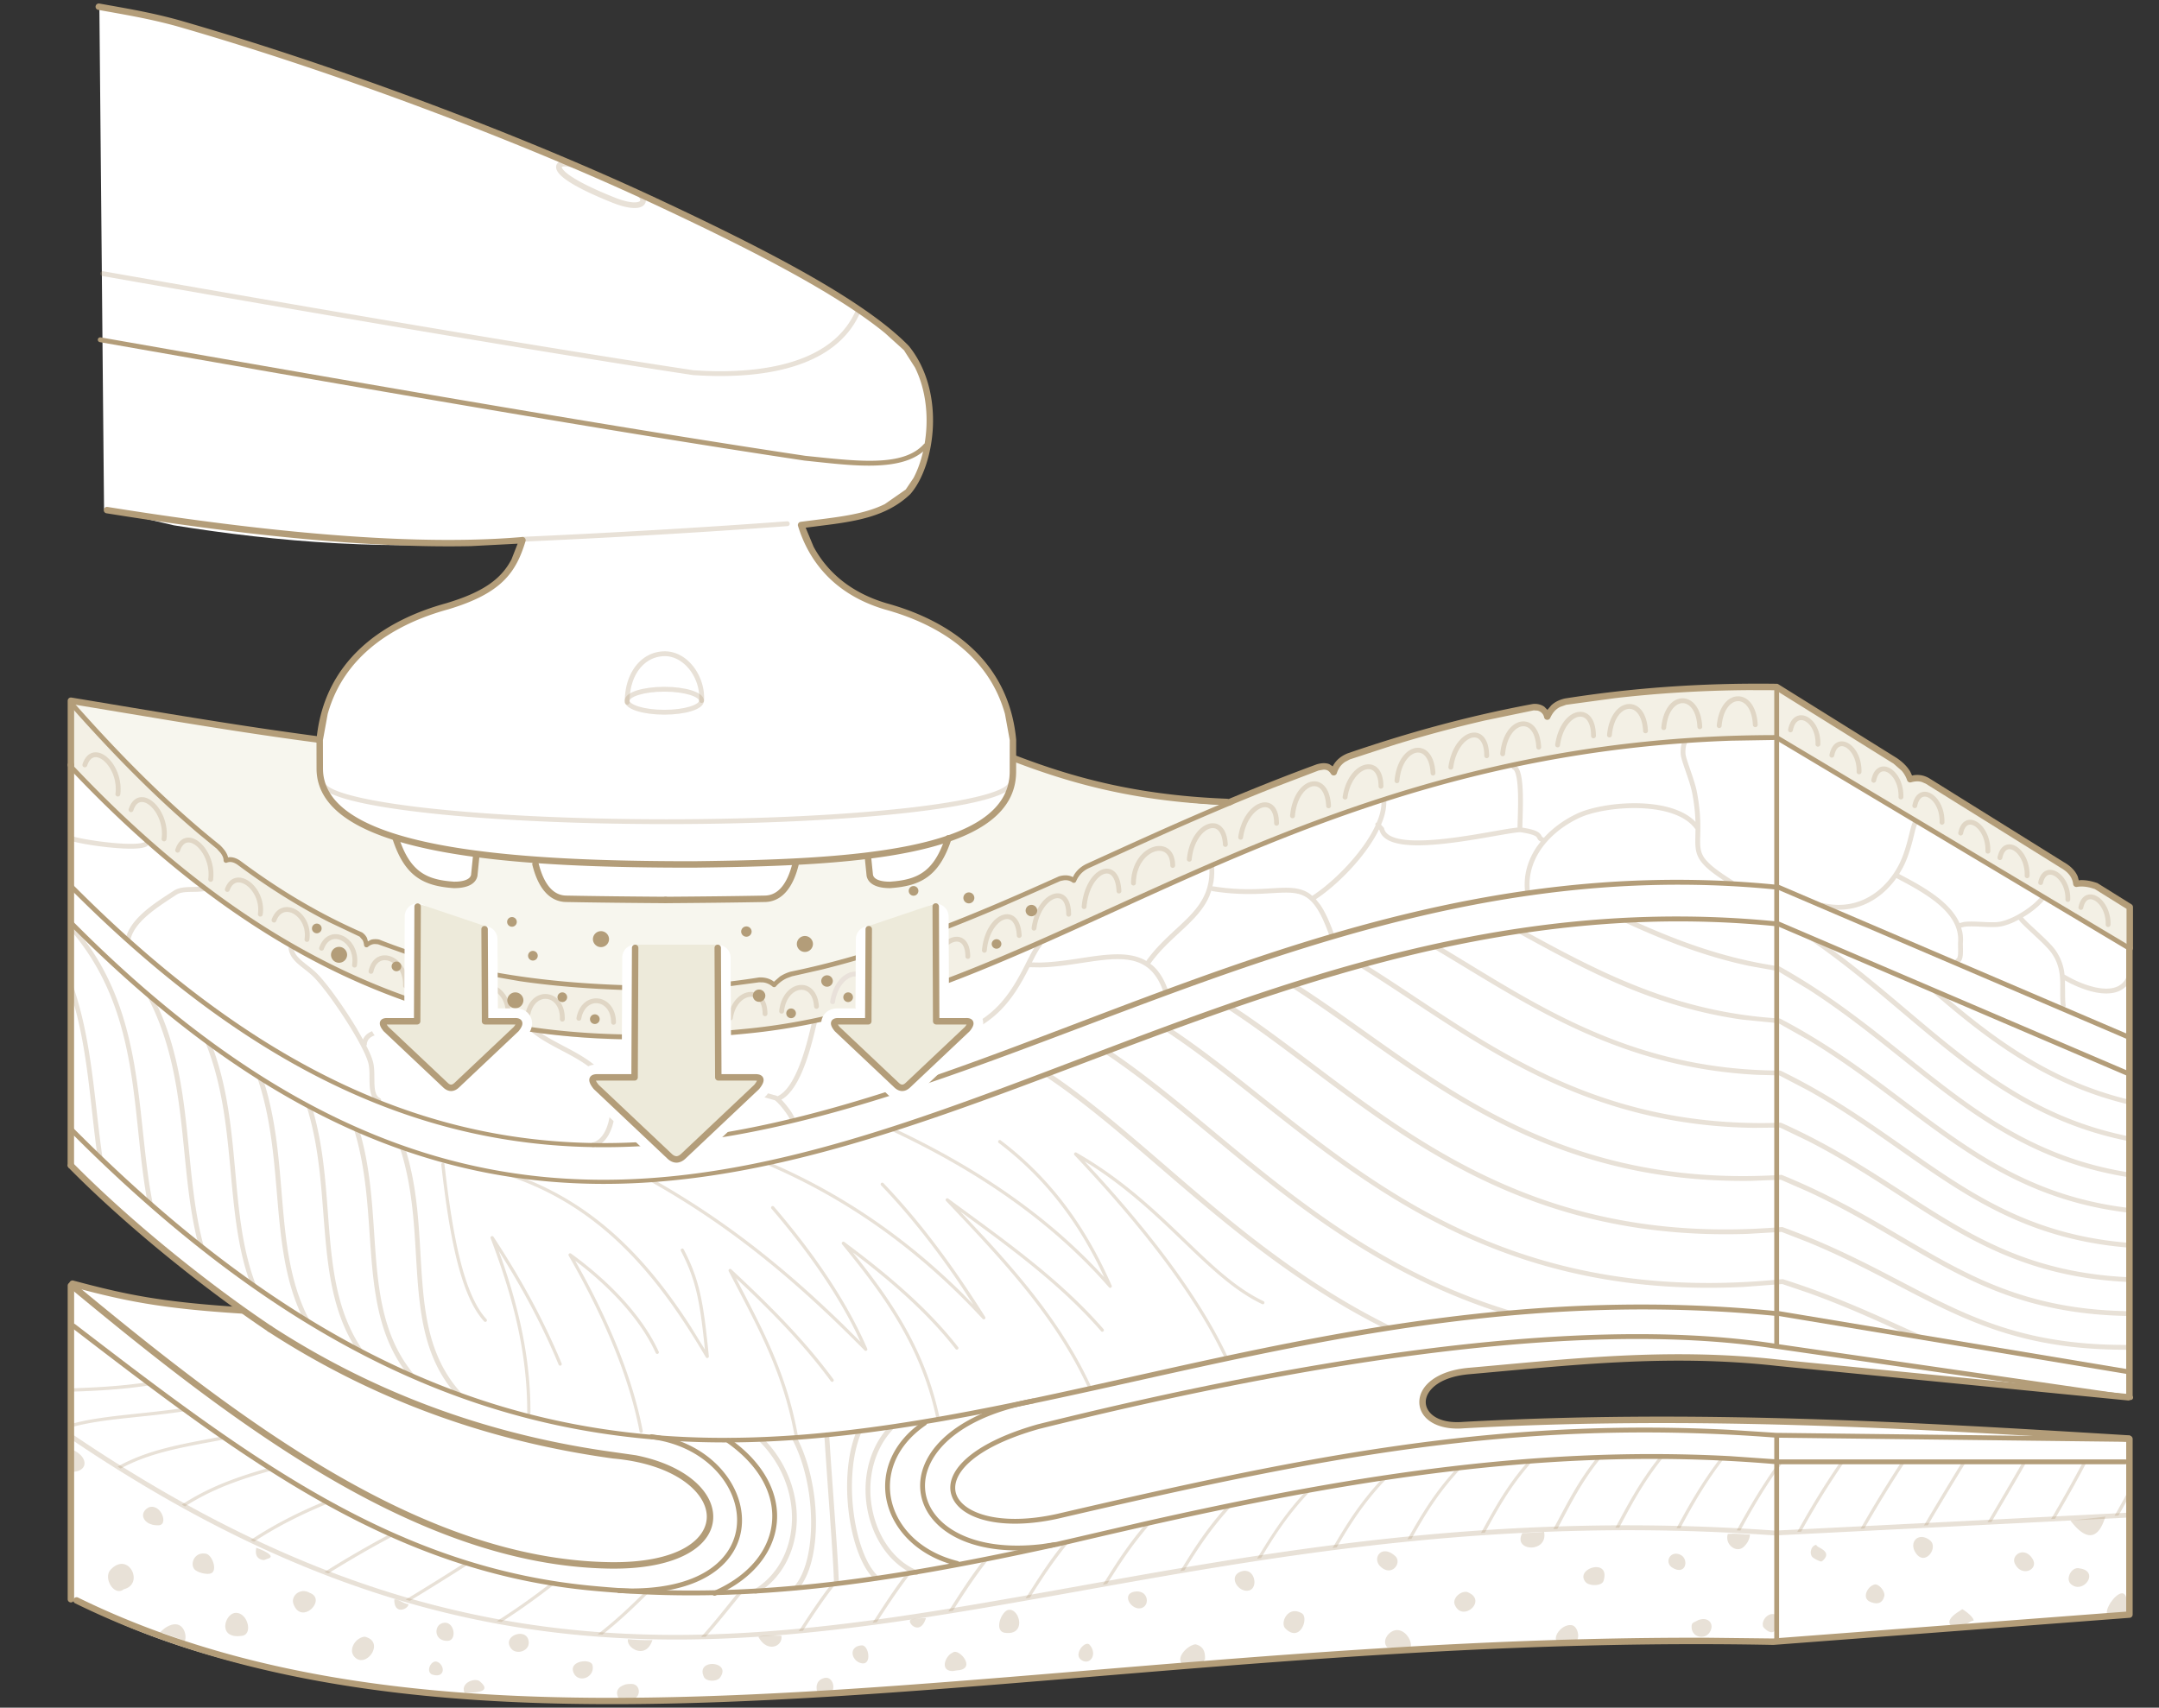 <svg xmlns="http://www.w3.org/2000/svg" stroke-width=".501" stroke-linejoin="bevel" fill-rule="evenodd" overflow="visible" width="670" height="530"><rect width="100%" height="100%" fill="#333333" stroke="none"/><g font-size="16" font-family="Times New Roman"><path d="M0 0v530h670V0z" fill="none"/><path d="M21.795 217.343l-.148 144.893c14.955 14.787 32.167 29.578 52.393 44.366-17.266-1.119-34.534-3.804-51.801-7.547l.064 97.393C77.447 526.931 170.98 536 305.582 522.145c81.086-7.833 162.691-13.254 245.564-12.757l109.135-8.144.534-54.17c-62.267-5.051-123.773-8.132-183.036-5.396l-25.075 1.105c-13.09.453-17.676-14.147 1.367-17.368 30.51-3.29 61.177-6.408 98.007-2.727l108.365 10.57.228-151.424-11.064-6.813-5.063-.623-1.447-3.385-46.927-28.895-4.052.23-.813-3.225-40.604-25.998c-23.037-.11-45.786 1.653-68.247 5.33-.795.128-1.606 2.691-2.4 2.824-.52.09-3.024-2.25-3.546-2.16-21.197 3.687-40.136 10.086-60.807 17.231-.887.305-1.356 2.49-2.239 2.803-.892.314-2.2-1.242-3.092-.919a422.781 422.781 0 00-28.957 11.683c-30.102-1.258-60.958-9.628-92.553-25.074-84.43 18.6-174.543 10.5-267.065-7.5z" fill="#fff"/><path d="M229.232 494.037c.472-.02.944-.042 1.416-.065-4.044 4.881-7.655 9.55-11.677 14.04-.464.013-.926.021-1.388.032 4.052-4.473 7.642-9.128 11.649-14.007zm-43.754 13.182c5.542-4.286 10.082-8.608 14.645-13.146.452.02.905.04 1.36.056-4.582 4.56-9.1 8.903-14.543 13.196-.486-.034-.97-.069-1.462-.106zm72.472-15.532l1.44-.17c-3.955 5.014-7.14 9.902-10.247 14.626-.424.041-.848.081-1.276.12 3.077-4.696 6.204-9.566 10.083-14.576zm23.285-3.279c.503-.081 1.004-.164 1.507-.247-4.148 5.272-7.419 10.38-10.644 15.311-.434.057-.866.116-1.303.175 3.19-4.898 6.388-9.978 10.44-15.239zM154.149 503.17c6.484-4.092 11.781-7.945 16.819-11.86.444.071.889.142 1.333.21-5.068 3.956-10.343 7.832-16.72 11.91-.481-.086-.957-.173-1.432-.26zm151.2-19.129l1.614-.321c-4.499 5.61-7.916 11.006-11.287 16.222l-1.374.222c3.33-5.172 6.664-10.534 11.048-16.123zm-179.452 12.416a861.814 861.814 0 0018.44-11.475c.416.131.83.26 1.247.387a875.118 875.118 0 01-18.382 11.465 209.9 209.9 0 01-1.305-.377zm204.36-17.69l1.666-.394c-5.092 6.08-8.762 11.884-12.341 17.497-.443.08-.884.156-1.321.234 3.526-5.556 7.08-11.304 11.996-17.337zm25.384-5.87l1.705-.382c-5.95 6.68-9.955 12.983-13.78 19.082l-1.31.233c3.771-6.046 7.64-12.295 13.385-18.933zm-254.943 15.008a328.613 328.613 0 0120.376-11.808c.385.174.77.346 1.155.515a327.48 327.48 0 00-20.366 11.742l-1.165-.449zm280.054-20.441l1.733-.356c-6.697 7.16-10.952 13.832-14.941 20.302l-1.292.22c3.93-6.425 8.03-13.047 14.5-20.166zm24.648-4.79c.533-.098 1.064-.193 1.596-.289-7.26 7.53-11.615 14.448-15.664 21.188l-1.226.188c4.058-6.73 8.311-13.622 15.294-21.088zm23.752-3.949c.527-.08 1.05-.157 1.577-.236-7.545 7.774-11.87 14.842-15.927 21.787-.422.053-.836.107-1.254.161 4.073-6.94 8.317-13.996 15.604-21.712zM77.75 477.991c8.107-5.317 15.424-8.86 23.135-12.077l1.109.616c-7.757 3.202-15.076 6.692-23.187 11.962-.35-.165-.705-.333-1.057-.501zm374.377-22.325c.497-.058.993-.114 1.488-.17-7.476 7.886-11.588 15.015-15.612 22.128l-1.234.124c4.058-7.117 8.119-14.246 15.358-22.082zm22.1-2.124l1.407-.106c-7.082 7.878-10.855 15.006-14.84 22.268l-1.202.083c4.023-7.27 7.756-14.404 14.635-22.245zm96.916.138h1.21c-5.64 8.154-9.735 15.059-13.431 21.71l-1.18.06c3.705-6.686 7.788-13.611 13.401-21.77zm-32.196 21.294c3.642-6.667 7.53-13.451 13.16-21.276l1.214-.002c-5.715 7.876-9.615 14.663-13.252 21.335l-1.122-.057zm-43.31-22.632l1.33-.044c-6.357 7.74-9.692 14.813-13.69 22.24-.417.014-.831.03-1.238.045 4.036-7.424 7.377-14.517 13.599-22.241zm94.467 1.322l1.194-.001c-5.132 7.85-9.164 14.49-12.73 20.73l-1.185.06c3.57-6.271 7.594-12.923 12.72-20.789zm-69.832 20.624c3.748-6.924 7.595-13.858 13.618-21.753.39.017.779.036 1.165.056-6.104 7.919-9.916 14.816-13.625 21.724-.387-.013-.768-.017-1.158-.027zm-5.178-22.24c.417 0 .834 0 1.253.014-6.39 7.897-10.05 14.913-13.872 22.086-.39 0-.78 0-1.167.014 3.856-7.187 7.51-14.226 13.786-22.104zm93.89 1.599h1.174c-4.601 7.51-8.465 13.873-11.893 19.748l-1.193.06c3.437-5.905 7.305-12.284 11.912-19.808zm18.794-.016l1.16-.001c-4.068 7.14-7.685 13.22-10.949 18.765l-1.197.06c3.277-5.577 6.908-11.677 10.986-18.824zm18.725-.016l1.14-.001c-3.546 6.744-6.863 12.536-9.926 17.78l-1.199.06c3.08-5.271 6.418-11.08 9.985-17.84zm14.037 8.999l.015 2.142a311.02 311.02 0 01-3.142 5.638l-1.218.062a316.965 316.965 0 004.345-7.842zm-604.121 4.374c8.772-5.693 17.35-8.622 27.132-11.461l1.14.725c-9.896 2.834-18.493 5.668-27.281 11.286-.334-.184-.662-.366-.991-.55zm-19.937-11.797c9.502-5.324 19.876-6.97 32.486-9.381l1.2.829c-12.794 2.445-23.206 3.96-32.721 9.156a236.01 236.01 0 01-.965-.604zM22.36 442.906l.016-1.04c9.538-2.568 20.774-2.847 34.27-4.812l1.196.868c-14.12 2.125-25.727 2.3-35.482 4.984zm.168-10.995l.017-1.036c7.04-.24 14.773-.62 23.207-1.868l1.176.879c-8.925 1.393-17.054 1.786-24.4 2.025zM246.557 445.455c-3.69-20.216-11.798-34.25-20.408-50.91-.256-.495.379-.975.786-.595 11.808 11.02 22.67 21.842 31.705 34.137a.503.503 0 01-.106.7.503.503 0 01-.7-.107c-7.855-10.689-17.111-20.273-27.206-29.877l-2.227-2.097 1.83 3.514c7.37 14.124 14.052 27.21 17.31 45.055a.499.499 0 11-.984.18zm-48.072-1.104c-3.543-18.773-12.472-38.024-21.999-54.628-.266-.464.294-.968.728-.653 10.268 7.445 21.6 18.197 27.2 30.434a.502.502 0 01-.247.664.506.506 0 01-.664-.246c-4.807-10.51-13.962-19.959-23.015-27.118l-1.974-1.494 2.384 4.28c8.167 15.114 15.443 32.009 18.57 48.576a.501.501 0 01-.983.185zm92.097-4.13c-4.848-23.114-17.183-39.193-29.246-54.038-.368-.453.219-1.065.688-.716 12.779 9.52 25.554 20.099 35.294 32.597a.5.5 0 11-.788.615c-8.448-10.84-19.218-20.245-30.328-28.796l-1.566-1.184 2.006 2.5c10.54 13.379 20.628 28.37 24.92 48.815a.503.503 0 01-.387.593.503.503 0 01-.593-.387zm-126.968-1.657c.092-19.165-4.748-36.94-11.352-54.248-.212-.554.56-.948.886-.452 7.82 11.935 15.09 24.712 21.148 39.314a.5.5 0 01-.924.382c-5.275-12.712-11.475-24.041-18.166-34.645l-.452-.704.839 2.288c5.372 15.325 9.103 31.148 9.02 48.07a.499.499 0 11-.999-.005zm174.007-7.969c-10.572-22.856-27.723-40.57-44.022-57.853-.415-.44.175-1.104.66-.746 16.2 11.962 34.25 24.435 48.202 40.514a.5.5 0 01-.756.654c-10.396-11.98-23.084-21.948-35.631-31.242l-8.068-5.93 8.592 9.187c12.224 13.375 23.939 27.723 31.93 44.996a.5.5 0 01-.907.42zm42.69-8.537c-10.577-22.866-30.586-46.279-46.869-63.546-.392-.416.116-1.06.612-.777 27.405 15.685 39.914 37.45 58.05 46.113a.5.5 0 01-.431.903c-17.013-8.127-29.45-27.979-53.21-43.175l-1.87-1.133 3.837 4.141c14.908 16.388 31.468 36.91 40.788 57.054a.5.5 0 01-.908.42zm-161.263-.808c-14.46-24.538-31.919-46.528-61.268-56.254a.498.498 0 01-.318-.63.498.498 0 01.63-.318c25.99 8.611 42.725 26.724 56.217 47.599l4.448 7.224-.082-.815c-1.507-14.404-2.722-20.864-7.376-29.824a.498.498 0 11.886-.46c5.062 9.738 6.123 16.619 7.792 33.174.054.53-.658.762-.929.304zm49.258-2.127c-20.149-20.425-40.463-37.81-66.414-52.387a.498.498 0 01-.19-.68.498.498 0 01.68-.19c22.8 12.805 41.262 27.77 59.044 45.021l5.605 5.564-1.42-3.056c-6.445-13.005-15.655-25.955-26.203-38.255a.5.5 0 01.759-.652c12.093 14.102 22.468 29.092 28.953 44.086.218.504-.43.94-.814.549zm36.63-9.793c-18.21-19.647-39.692-36.015-66.09-47.462a.502.502 0 01.4-.918c23.222 10.072 42.656 23.93 59.406 40.458l3.37 3.478-4.216-6.448c-7.278-10.695-15.226-20.979-24.37-30.539a.5.5 0 11.722-.692c12.256 12.813 22.362 26.905 31.57 41.517.32.51-.382 1.048-.792.606zm39.21-9.794c-17.917-20.496-40.832-36.024-66.982-48.346a.5.5 0 01.426-.906c24.597 11.594 46.384 26.031 63.87 44.787l1.194 1.323-1.47-3.147c-7.077-14.25-16.735-27.516-31.22-38.507a.5.5 0 11.603-.796c16.727 12.688 27.067 28.376 34.414 45.062.228.521-.46.958-.835.53zm-193.918 10.556c-7.451-8.09-10.863-27.214-13.291-48.664a.5.5 0 01.993-.113c2.454 21.668 5.87 40.321 13.032 48.099a.5.5 0 11-.734.678z" fill="#b39d79" fill-opacity=".298"/><path d="M296.855 485.955c-23.279-5.761-30.604-30.987-10.39-44.86a.75.75 0 11.849 1.236c-18.987 13.03-12.4 36.648 9.902 42.166.402.1.647.507.548.91a.752.752 0 01-.909.548z" fill="#b39d79"/><path d="M284.054 488.803c-15.755-6.537-21.198-32.096-8.088-46.165a.75.75 0 011.097 1.022c-12.455 13.367-7.145 37.654 7.565 43.757a.75.75 0 11-.574 1.386z" fill="#b39d79" fill-opacity=".298"/><path d="M271.5 490.313c-4.064-3.696-6.932-11.8-8.07-20.569-1.143-8.813-.575-18.57 2.477-25.726a.75.75 0 011.38.588c-2.91 6.82-3.492 16.28-2.37 24.945 1.13 8.704 3.947 16.337 7.593 19.652a.75.75 0 01-1.01 1.11zM258.803 491.248c-.088-3.821-.616-11.714-1.233-20.477-.618-8.736-1.32-18.301-1.755-25.423a.75.75 0 011.497-.092c.434 7.114 1.136 16.664 1.754 25.41.616 8.726 1.148 16.674 1.237 20.549a.75.75 0 01-1.5.033zM246.608 493.355a.748.748 0 01-.07-1.058c3.486-3.976 5.27-11.715 5.172-20.41-.1-8.653-2.062-18.037-5.84-25.156a.749.749 0 111.325-.703c3.915 7.378 5.913 17.008 6.015 25.842.1 8.792-1.68 17.009-5.545 21.415a.748.748 0 01-1.057.07z" fill="#b39d79" fill-opacity=".298"/><path d="M233.896 494.307a.751.751 0 01.25-1.03c14.369-8.76 15.973-31.234 1.706-45.731a.75.75 0 01.008-1.06.745.745 0 011.06.013c14.77 15.01 13.401 38.677-1.993 48.064a.751.751 0 01-1.03-.25z" fill="#b39d79" fill-opacity=".298"/><path d="M221.057 494.815a.75.75 0 01.388-.987c21.882-9.525 24.998-31.41 4.138-46.08a.752.752 0 01-.183-1.045.752.752 0 011.045-.183c21.832 15.356 18.544 38.695-4.401 48.683a.754.754 0 01-.987-.388z" fill="#b39d79"/><path d="M183.302 355.484a.751.751 0 01.571-.894c3.159-.698 5.067-4.852 5.464-9.339.665-7.5-3.06-11.853-8.136-15.264-5.028-3.378-11.644-5.9-15.952-9.47a.75.75 0 11.956-1.156c7.355 6.096 21.8 8.949 24.328 20.504l.159 1.177 1.602.053c9.863.186 14.803-1.984 18.282-5.366 3.835-3.73 6.001-9.023 10.63-14.806a.751.751 0 011.173.938c-3.327 4.156-5.476 8.306-8.022 11.754l-.95 1.203 3.142-.107c9.003.154 16.858 3.346 24.242 5.303l.138.044.364.17c2.942-1.326 5.298-5.509 7.112-10.373 1.778-4.765 2.915-9.84 3.58-12.561a.75.75 0 011.458.356c-.657 2.684-1.816 7.861-3.632 12.73-1.56 4.182-3.692 8.394-6.603 10.462l-.724.439a25.389 25.389 0 011.735 1.998c1.066 1.355 2.265 3.11 2.453 4.075a.752.752 0 01-1.473.287c-.042-.212-.26-.687-.68-1.36a24.598 24.598 0 00-1.479-2.075 23.771 23.771 0 00-1.637-1.888c-.552-.564-.904-.819-1.01-.859l-3.248-.913c-7.618-2.241-15.356-4.983-24.396-4.208l-.534-.17-.592.635c-3.604 3.506-8.534 5.678-17.394 5.798l-3.345-.064-.052 2.846c-.402 4.533-2.398 9.735-6.635 10.672a.751.751 0 01-.895-.57zm-66.13-13.365c-3.749-1.9-1.847-8.397-2.875-12.214-1.659-6.16-12.706-22.635-17.223-26.934-3.183-3.025-6.907-4.609-7.508-8.532a.752.752 0 01.628-.856.752.752 0 01.856.628c.495 3.231 3.939 4.708 7.057 7.674 2.91 2.77 8.388 10.328 12.515 17.196l2.039 3.568.066-.196c.678-1.486 2.128-2.31 3.844-2.762 2.24-.59 5.19-.637 8.08-.732 6.135-.202 11.62-.657 13.14-5.142a.75.75 0 111.42.48c-.964 2.848-3.205 4.338-5.85 5.134-2.618.787-5.742.93-8.662 1.027-2.978.099-5.712.148-7.746.684-1.971.519-3.035 1.4-3.128 3.107l-.15.312.191.366c.89 1.788 1.55 3.367 1.88 4.587 1.061 3.944-.553 9.92 2.105 11.268a.75.75 0 11-.678 1.337zm170.18-6.436a.749.749 0 01-.056-1.058c3.002-3.331 4.351-6.1 3.12-9.268-2.169-5.591-4.153-7.99-6.917-9.34-2.892-1.412-6.652-1.72-12.717-2.85a.748.748 0 11.276-1.473c5.821 1.084 9.962 1.444 13.098 2.976 2.04.996 3.652 2.472 5.12 4.837l.638 1.13 2.357.153c6.228-.155 13.013-3.997 17.39-8.535 6.78-7.026 9.242-15.782 12.405-19.625a.75.75 0 011.159.953c-.702.852-1.403 2.064-2.167 3.515l-.827 1.608 2.383.04c7.892-.152 15.613-2.167 22.333-2.512 3.903-.2 7.47.179 10.47 1.821l.348.24.033-.14c4.185-5.822 9.52-9.805 13.387-13.872 3.907-4.108 6.593-8.506 6.075-15.578a.749.749 0 111.494-.111c.14 1.91.06 3.641-.202 5.23l-.302 1.31.198-.048c11.9 1.91 19.057.072 24.532.519 2.16.177 3.993.72 5.646 1.912l.598.528c6.818-4.427 15.677-13.436 19.543-21.642l.125-.296-.085-.249a.747.747 0 01.253-.516l.181-.061.384-.91c.746-2.008 1.143-3.938 1.083-5.706a.752.752 0 01.724-.776.752.752 0 01.776.724c.061 1.812-.3 3.752-.99 5.752l-.625 1.586.766.867c.082.093.14.205.168.327.445 1.908 2.696 3.07 6.564 3.505 3.789.428 8.714.112 13.745-.5 5.02-.61 10.087-1.508 14.147-2.221 2.024-.356 3.806-.667 5.198-.87l1.744-.216.008-.474c.062-2.45.242-6.367.146-9.943-.055-2.044-.2-3.937-.499-5.367-.15-.717-.33-1.278-.533-1.673-.208-.405-.39-.536-.49-.572a.748.748 0 01-.454-.957.748.748 0 01.957-.455c.617.22 1.032.739 1.32 1.296.292.567.507 1.276.67 2.056.325 1.564.473 3.565.529 5.632.097 3.621-.084 7.572-.146 10.004l-.008.473 1.06.18c2.7.502 3.855 1.067 4.46 1.744.31.348.44.69.55.856.047.072.123.187.515.311l.1.087.408-.464c2.712-2.876 6.12-5.282 9.892-7.063 7.74-3.655 28.108-5.659 36.39 2.19l.34.387-.008-.424c-.084-2.304-.338-5.082-1.002-8.556-.367-1.912-1.21-4.389-1.998-6.677-.72-2.09-1.514-4.355-1.572-5.43-.06-1.097.011-3.06.707-4.123a.75.75 0 111.255.82c-.39.596-.527 2.078-.464 3.222.04.746.596 2.416 1.493 5.023.776 2.257 1.661 4.844 2.052 6.884 1.79 9.35.69 14.03 1.101 17.244.386 3.023 2.067 5.207 10.122 10.276a.751.751 0 01-.799 1.27c-7.997-5.034-10.324-7.549-10.81-11.355-.173-1.338-.118-2.782-.078-4.554l.02-1.377-.09-.057c-6.311-8.844-27.913-7.235-36.018-3.407-9.73 4.595-16.57 13.272-15.23 23.127a.75.75 0 01-1.488.201c-.73-5.375.774-10.359 3.72-14.592l1.074-1.425-.38-.183a1.983 1.983 0 01-.504-.527c-.192-.292-.247-.494-.419-.686-.288-.324-1.141-.908-4.821-1.47-.304-.048-1.135.011-2.604.227-1.367.2-3.126.508-5.158.864-4.052.712-9.158 1.617-14.224 2.233-9.256 1.126-19.924 1.562-21.797-3.633l-.093-.316-.22-.247-.474.978c-3.964 7.508-11.448 15.196-17.633 19.672l-1.452.997 1.39 1.76c1.478 2.183 2.872 5.201 4.331 9.34a.75.75 0 01-1.415.497c-3.768-10.696-6.812-13.181-11.797-13.588-5.168-.421-12.621 1.399-24.648-.532l-.287-.176-.668 1.818c-1.18 2.689-2.94 4.961-4.981 7.108-4.124 4.337-9.13 7.973-13.258 13.714l-.098.062.64.441c2.026 1.737 3.702 4.281 4.93 7.919a.748.748 0 11-1.42.478c-2.994-8.874-8.697-10.577-16.042-10.2-6.474.335-14.379 2.364-22.43 2.515l-3.13-.055-.955 1.854c-1.91 3.612-4.33 7.688-7.77 11.252-4.524 4.692-11.68 8.838-18.46 8.993l-1.592-.104.292.613c.28.628.556 1.299.835 2.015 1.561 4.023-.337 7.41-3.405 10.815a.749.749 0 01-1.059.054zm352.185-23.496c-.661-5.802.99-10.585-2.727-16.176-1.053-1.584-3.449-3.84-5.766-5.986-1.139-1.055-2.247-2.075-3.112-2.936-.4-.398-.788-.799-1.107-1.176l-.368-.476-1.485.749c-1.328.603-2.655 1.068-3.892 1.321-1.835.378-4.564.187-6.736.087-1.886-.088-3.546-.125-4.751.056l-.988.245.348 1.303c.21 1.06.287 2.165.203 3.321-.056.758.046 1.994.001 3.224-.035.958-.145 2.626-1.319 3.108a.75.75 0 01-.569-1.388c-.004 0 .105-.042.213-.404.102-.34.156-.809.176-1.37.038-1.031-.058-2.459 0-3.278.595-8.148-7.738-13.685-15.817-18.113l-3.339-1.79-.332.483c-4.847 6.515-12.765 11.072-22.757 8.735a.75.75 0 11.342-1.46c12.323 2.881 21.37-5.51 24.793-14.777 1.702-4.608 2.242-8.714 3.125-10.51a.748.748 0 111.345.66c-.794 1.62-1.25 5.462-3.064 10.368a28.004 28.004 0 01-1.622 3.587l-.978 1.667 3.039 1.621c5.95 3.236 12.781 7.463 15.541 13.275l.138.338 1.282-.325c1.502-.23 3.372-.152 5.06-.075 2.562.119 4.812.263 6.363-.056 4.583-.942 10.624-5.114 12.63-7.952a.75.75 0 011.226.866c-1.116 1.578-3.267 3.464-5.757 5.08l-1.102.661.186.235c.244.288.586.656 1.03 1.097.842.837 1.924 1.833 3.074 2.899 2.257 2.092 4.82 4.488 5.996 6.256 1.502 2.261 2.205 4.401 2.53 6.492l.084.82 2.314 1.269c2.584 1.299 5.636 2.473 8.488 2.903 1.899.288 3.65.236 5.099-.28 1.424-.503 2.59-1.464 3.346-3.092a.751.751 0 011.362.63c-.932 2.007-2.416 3.243-4.207 3.878-1.764.625-3.787.656-5.824.348-3.052-.46-6.263-1.7-8.95-3.054l-1.49-.818.044 3.58c-.006 1.373.01 2.753.17 4.16a.748.748 0 11-1.489.17zM39.055 291.15c1.573-6.46 9.753-11.342 14.83-14.679 2.57-1.688 6.211-.89 9.267-1.384a.751.751 0 01.239 1.481c-3.348.54-6.581-.224-8.683 1.158-5.716 3.756-12.82 8.129-14.196 13.78a.751.751 0 01-1.457-.356zm-5.363-28.168c-2.49-.259-4.997-.615-7.112-.988-2.096-.37-3.856-.764-4.83-1.114a.75.75 0 01.509-1.412c.836.3 2.48.678 4.581 1.048 2.079.367 4.55.718 7.008.975 2.46.256 4.89.416 6.892.405 1.002-.005 1.882-.053 2.596-.149.735-.099 1.223-.241 1.49-.39a.752.752 0 011.02.294c.2.363.069.819-.292 1.02-.522.288-1.24.457-2.018.563-.801.108-1.75.157-2.788.162-2.076.011-4.566-.154-7.056-.414z" fill="#b39d79" fill-opacity=".298"/><path d="M141.09 432.315c-17.179-20.145-7.877-48.924-17.112-76.43.596.213 1.2.426 1.81.637 8.895 28.2-.907 57.294 18.36 76.904a236.464 236.464 0 01-3.058-1.111zm-14.813-6.055c-15.872-20.616-7.976-49.01-16.534-76.089.608.272 1.22.54 1.835.808 8.192 27.768-.15 56.487 17.756 76.624-1.021-.44-2.041-.888-3.057-1.343zm-15.858-7.753c-13.513-21.23-6.92-49.161-15.412-75.593.642.347 1.278.685 1.908 1.017 8.05 27.04 1.094 55.212 16.295 76.037-.93-.48-1.864-.968-2.79-1.461zm450.69-32.963l-8.26-3.21-10.575.621c-81.627 2.73-121.3-44.056-161.87-70.174.64-.224 1.285-.45 1.929-.672 42.11 27.408 82.651 76.05 170.574 68.72a.622.622 0 01.319.042c43.354 15.793 58.052 36.863 107.367 36.543l.002 1.496c-46.353.274-62.878-18.242-99.486-33.366zm37.35 29.872l-5.98-.996c-9.354-4.198-19.182-8.81-31.378-13.184l-8.026-2.718-11.825.892c-93.643 4.661-135.914-50.964-180.019-79.728a936.32 936.32 0 011.85-.681c45.75 30.214 88.832 88.173 190.014 78.011a.685.685 0 01.303.032c18.94 6.042 32.163 12.754 45.06 18.372zm-274.53-81.68l1.813-.685c31.432 21.041 61.067 56.863 106.782 79.019-.828.128-1.66.258-2.493.39-45.32-22.516-74.96-58.145-106.101-78.725zM93.99 409.057c-10.822-21.987-5.32-49.496-14.35-75.19.697.445 1.39.882 2.08 1.313 8.484 26.185 2.736 53.809 14.75 75.395a282.354 282.354 0 01-2.48-1.518zm467.132-39.207l-8.495-3.703-9.33.351c-69.45.895-106.205-37.114-142.999-60.38.668-.213 1.343-.426 2.024-.642 38.143 24.389 75.713 63.786 150.401 59.166.112 0 .224.013.33.055 42.762 17.41 58.822 41.488 107.543 42.25l-.002 1.491c-45.737-.74-63.416-21.836-99.472-38.588zm-218.632-43.146c.608-.23 1.213-.46 1.82-.688 35.241 23.485 68.539 64.617 126.388 81.394-1.289.112-2.578.228-3.868.35-56.49-17.643-89.655-58.229-124.34-81.056zm-264.846 71.5c-8.301-22.934-3.704-50.396-14.25-75.552.771.572 1.549 1.144 2.333 1.714 9.7 25.472 4.93 52.833 14.033 75.327a323.14 323.14 0 01-2.116-1.488zM561.14 354.16l-8.738-4.199-8.082.083c-57.037-.784-90.182-30.142-122.864-50.246.678-.188 1.357-.375 2.044-.562 33.765 21.03 67.832 51.295 129.042 49.223.114 0 .228.019.332.065 42.264 18.923 59.516 45.69 107.72 47.883l.002 1.486c-45.197-2.064-63.862-25.469-99.456-43.733zM61.515 386.08c-6.412-24.657-2.493-53.11-16.583-78.238 1.054.906 2.108 1.805 3.16 2.69 12.479 25.234 8.515 53.175 15.367 77.085a379.18 379.18 0 01-1.944-1.537zm499.644-47.612l-8.986-4.696-6.832-.182c-44.191-2.196-73.09-23.102-100.992-39.539a365.19 365.19 0 012.227-.49c28.726 17.137 58.39 38.52 105.793 38.715.112 0 .224.027.324.076 41.839 20.341 60.148 49.544 107.902 53.379l-.002 1.486c-44.705-3.578-64.228-29.069-99.434-48.749zm.022-15.69l-9.25-5.206-11.312-1.13c-28.327-4.022-49.795-16.074-70.274-27.303.81-.125 1.622-.247 2.435-.365 22.682 12.386 46.686 25.405 79.427 27.32.107.013.21.034.304.084 41.475 21.682 60.729 53.102 108.082 58.714l.002 1.487c-44.262-5.206-64.537-32.592-99.414-53.601zM45.73 372.846c-5.073-27.439-1.833-58.093-23.416-83.696v-2.284c23.533 26.736 19.479 59.183 25.26 87.594-.613-.533-1.23-1.074-1.844-1.614zm515.475-65.759l-9.512-5.714-8.905-1.587c-14.64-3.124-27.525-8.379-39.814-14.081 1.101-.062 2.204-.118 3.303-.167 13.986 6.343 28.733 11.944 45.79 14.379a.77.77 0 01.26.086c41.164 22.948 61.269 56.403 108.265 63.87v1.491c-43.848-6.894-64.793-36.017-99.387-58.277zM30.202 358.52c-2.25-16.146-2.945-32.982-7.887-49.02v-4.544c6.424 18.004 6.901 37.146 9.624 55.23a377.046 377.046 0 01-1.737-1.666zm531.03-67.122l-1.202-.764 6.913 2.932c31.858 23.026 52.943 50.942 93.65 59.105l.002 1.5c-43.466-8.608-65.013-39.327-99.364-62.773zm37.349 15.582l4.621 1.96c16.564 14.168 33.76 26.606 57.391 32.343l.002 1.51c-25.855-6.191-44.149-20.251-62.014-35.813zM193.4 523.061c.898-.378 1.373-.405 2.419-.426 3.444-.068 3.058 5.13-.143 4.624-.108.745-.4 1.172-.783 1.356-1.832.881-5.732-3.764-1.493-5.554zm60.302 2.246c-.74-2.038-.103-4.139 2.346-4.554 2.246-.38 3.35 3.015 1.923 4.554-.387.416-.801.608-1.217.666a1.742 1.742 0 01-.235.02c-1.167.031-2.304-.862-2.817-.686zm-109.477.194c-1.567-3.185 3.192-4.93 4.67-3.666 4.4 3.762-2.48 3.346-4.67 3.666zm74.236-5.02c-1.2-2.486.234-3.76 1.97-3.998 2.322-.32 5.19 1.22 3.01 4.177-1.005 1.365-4.278 1.279-4.98-.179zm-40.43-1.26c-1.246-2.74 2.006-3.904 4.15-3.56.861.138 1.544.52 1.684 1.14.864 3.818-4.315 5.76-5.833 2.42zm-43.685.568c-1.761-.485-1.34-2.702-.236-3.665.47-.408 1.059-.59 1.659-.319 2.354 1.066 2.392 5.04-1.423 3.984zm160.357-1.265c-2.33-.575-1.624-3.357-.161-4.827.328-.33.693-.594 1.072-.752 1.854-1.672 7.612 5 1.593 5.464-1.019.08-1.417.382-2.504.115zm72.103-2.133c-1.56-1.648.55-4.38 2.662-5.527.525-.287 1.049-.472 1.52-.521 2.358.538 3.145 2.27 2.933 4.804h-.176c-.67 1.984-5.89 2.354-6.939 1.244zm-99.766-.258c-2.312-.702-3.341-3.56-1.561-4.849.447-.325 1.073-.55 1.903-.615 2.292-.182 3.384 6.595-.342 5.464zm68.46-.986c-1.865-1.364-.13-4.258 1.402-4.858.483-.189.944-.152 1.268.232 2.572 3.035-.04 6.55-2.67 4.626zm-225.487-.907c-1.696-1.841-.378-4.725 1.713-5.824.465-.245.97-.401 1.49-.437 6.5 1.58.35 10.118-3.203 6.261zm48.524-2.704c-1.433-1.987-.125-3.655 1.579-4.23 1.746-.589 3.913-.027 3.97 2.522.06 2.695-3.969 3.897-5.55 1.708zm36.333-2.035a1.816 1.816 0 01.023-.758c1.21.193 6.386.398 7.559.265-1.759 5.708-7.144 3.079-7.582.493zm236.511 1.81c-.514-.014-.856-.035-.896-.079-1.648-1.764.09-4.512 2.135-5.159 3.043-.964 5.71 2.96 5.159 5.16-.896 0-4.651.114-6.398.078zm-196.022-3.279c1.325-.604 5.446-.357 7.114-.357.603 3.261-4.332 5.506-7.114.357zm248.044 1.796c-1.525-1.319.17-4.193 2.41-5.145.643-.274 1.331-.39 2.002-.262 1.65.311 2.463 3.355 1.565 4.696-.9 1.343-4.632 1.874-5.977.711zm-432.656-2.973l-1.253-.056c.742-.722 1.492-1.447 2.39-1.936 5.287-2.87 6.366 3.47 5.351 4.553-1.464-.93-4.683-1.764-6.488-2.561zm85.04-1.864c.268-.503.695-.918 1.262-1.139 3.857-1.507 5.097 5.33 1.85 5.407-3.162.074-4.009-2.595-3.113-4.268zm389.167 0c-.02-1.166.361-1.327 1.144-1.695.245-.116.528-.25.85-.44 3.175-1.305 5.32 1.212 3.557 3.841-1.517 2.262-5.494 1.546-5.551-1.706zM70.38 502.75c.575-1.199 1.62-2.146 2.778-2.172 3.702-.086 5.41 6.605 1.992 7.114-5.224.783-5.908-2.574-4.77-4.942zm241.478 4.013c-2.756-.376-1.88-4.395-.247-6.23.427-.48.906-.809 1.386-.885 3.428-.548 5.693 8.044-1.14 7.115zm87.02-1.347c-1.222-1.225-.332-4.265 1.763-5.134.915-.379 2.06-.343 3.36.438 2.267 1.366-.53 9.307-5.123 4.696zm149.84.854c-.36-.188-1.437-1.04-1.565-1.423-.571-1.73 1.08-3.85 2.844-3.907.334-.013.672.054.998.207.267 1.728.862 6.75-2.277 5.123zm57.062-1.423c-2.351-1.9.99-3.984 2.52-4.979.278-.182.497-.328.61-.429.556.179 3.639 2.425 3.558 3.557-2.031.236-4.374 3.722-6.688 1.851zm-323.417-1.67c0-.217.09-.394.296-.497.71-.282 3.69-.498 4.695-.498-1.572 5.078-4.995 2.328-4.991.996zm371.709-1.906c-1.403-1.717 3.279-8.059 5.145-6.527.14.114.264.272.368.48 1.324 2.631 2.143 6.65-1.601 6.58-1.072-.02-2.944.652-3.912-.533zm-562.985-3.397c-.814-2.178 1.248-4.33 3.562-4.024.448.058.902.21 1.349.466 5.69 1.992-2.401 10.266-4.91 3.558zm360.386.196c-.665-1.61.827-3.387 2.499-3.888a2.982 2.982 0 011.237-.115c6.806 2.519-1.389 9.673-3.736 4.003zm-329.106-1.643c1.143-.341 2.942 1.436 4.36 1.423.251 1.398-4.446 3.69-4.36-1.423zm228.22-1.775c.348-.324.88-.569 1.634-.674 4.232-.599 4.79 4.562 1.778 5.158-2.54.503-5.068-2.929-3.413-4.484zm229.736 2.47c-2.266-1.012-1.206-3.748.42-4.883.338-.235.7-.4 1.06-.468 1.298-.243 3.25 2.207 2.96 3.528-.509 2.316-2.21 2.816-4.44 1.823zm-546.013-9.92c5.542-5.95 10.633 4.412 4.126 6.046-.374.292-.758.46-1.134.523-2.675.445-5.052-4.357-2.992-6.57zm348.959 2.254c.205-.706.781-1.33 1.859-1.704 4.296-1.489 5.505 5.092 2.489 5.871-2.436.63-4.948-2.117-4.348-4.167zm259.419 2.21c-1.523-1.315-.421-4.228 1.408-4.85a2.17 2.17 0 011.26-.042c6.379.881 1.141 8.18-2.668 4.892zm-150.605-.622c-1.716-1.99-.056-3.837 1.927-4.448 2.2-.674 4.796.168 3.624 4.022-.54 1.765-4.498 1.646-5.551.426zm-431.59-3.842c-1.365-1.279-.706-4.23 1.585-4.913.525-.158 1.137-.196 1.83-.067 1.83.34 3.414 4.534 1.992 5.834-1.058.967-4.414.075-5.408-.854zm564.763-1.939c-.843-1.787.85-3.692 2.808-3.444.921.118 1.902.712 2.705 2.021 2.041 3.33-3.428 5.846-5.513 1.423zm-196.905.888c-1.94-1.893-.808-4.777 1.59-4.682.872.036 1.912.465 3.034 1.48 2.254 2.045-1.082 6.657-4.624 3.202zm90.613.383c-1.918-1.2-1.34-3.647.38-4.205.592-.192 1.32-.16 2.124.22 2.794 1.323 1.734 6.635-2.504 3.985zm45.65-2.048c-.716-.3-1.264-.542-1.936-1.026-1.348-.97-.756-3.709.91-3.983l.494.53c1.628.91 4.17 2.082 1.443 4.479-.272.236-.644.11-.911 0zm-483.13-.343c-1.878-.41-2.35-1.801-1.937-3.756.76.238 6.826 2.563 3.416 3.415-.425.106-.808.488-1.48.341zm513.197-1.921c-1.816-2.44-.805-4.799 1.135-5.15.906-.162 2.016.113 3.133 1.023 2.672 2.179-1.413 7.963-4.268 4.127zm-58.486-6.119c2.586-.272 4.275.143 6.83.143.033 1.663-1.232 3.415-2.275 4.127-2.207 1.502-5.556-1.111-4.555-4.27zm-64.19.682c.088-.3.222-.618.402-.954 1.925-.128 5.152-.105 6.756-.404 1.29 6.296-8.578 6.184-7.158 1.358zm170.966-4.271c-.154-.19-.307-.39-.462-.592.075.02 10.726-1.15 10.85-1.245-2.284 7.638-6.132 7.157-10.388 1.837zm-597.897-3.856c.29-.317.676-.607 1.166-.856 3.75-1.175 6.123 5.47 3.011 5.597-4.032.166-5.975-2.78-4.177-4.741zm-22.218-18.552c4.861 2.41 4.29 6.717-.57 6.717.306-1.29-.307-6.01.57-6.717z" fill="#b39d79" fill-opacity=".298"/><path d="M123.45 309.469c-40.626-14.746-70.103-39.523-101.557-71.576l-.276-20.027 1.948.323-1.44.141c15.951 18.09 30.907 32.75 45.678 44.547 1.82 1.793 2.319 3.022 2.333 4.161 1.306-.528 2.663-.21 4.064.777 12.482 9.299 24.917 16.596 37.797 22.232 1.096.762 1.577 1.894 1.733 3.223.93-.77 2.015-1.247 3.728-.944 7.975 3.173 16.141 5.737 24.618 7.776 1.157.565 2.144 1.628 2.405 3.315.88-1.103 1.741-2.183 3.715-1.946 17.305 3.59 35.956 5.13 56.87 5.25 1.66 0 2.887 1.262 3.775 2.657.946-1.415 1.807-2.653 4.059-2.856a214.875 214.875 0 0022.604-2.395c1.99-.13 3.507.47 4.728 1.512 1.273-1.422 2.89-2.63 5.296-3.341 12.39-2.544 24.366-6.044 36.176-10.193 1.72-.458 3.132-.194 4.33.55 1.172-1.622 2.69-3.026 4.933-3.942 12.641-4.808 25.17-10.272 37.892-16.007 1.864-.543 3.266-.253 4.378.555.905-2.107 2.368-3.584 4.322-4.495 14.342-6.525 29.018-13.273 44.462-19.705l-.67-.195A905.56 905.56 0 01411.001 238l2.812 1.062 2.926-3.1c21.17-7.124 39.101-12.81 59.747-16.54 1.772.032 3.01.848 3.719 2.437.928-2.136 3.05-3.259 5.656-3.97 20.377-3.131 41.358-4.336 65.635-4.595l38.377 23.765c1.23 1.321 2.15 2.83 2.854 4.465 1.4-.464 2.884-.504 4.496.086l44.81 28.482c1.409 1.343 2.245 2.74 2.5 4.187 2.082-.484 4.166.173 6.249.939l10.514 6.076.096 13.096-109.956-64.83c-61.046-2.55-124.741 15.534-183.127 42.248-106.284 53.712-174.162 62.539-244.86 37.662z" fill="#edeada" fill-opacity=".698"/><path d="M205.067 306.72c-20.915-.118-39.566-1.66-56.871-5.249-1.974-.237-2.835.843-3.715 1.946-.261-1.687-1.248-2.75-2.405-3.315-8.477-2.039-16.643-4.603-24.618-7.776-1.713-.303-2.797.173-3.728.944-.156-1.33-.637-2.461-1.733-3.223-12.88-5.636-25.315-12.933-37.797-22.232-1.4-.988-2.758-1.305-4.064-.777-.014-1.139-.513-2.368-2.333-4.161-14.77-11.796-29.727-26.458-45.678-44.547l1.44-.141 82.21 13.581c55.42-.501 130.193-.297 176.72-7.877 30.815 12.698 63.006 22.456 98.507 25.106l.348-.133.67.195c-15.443 6.432-30.12 13.18-44.46 19.705-1.955.91-3.418 2.388-4.323 4.495-1.112-.808-2.514-1.098-4.378-.555-12.722 5.735-25.25 11.199-37.892 16.007-2.243.916-3.761 2.32-4.933 3.942-1.198-.744-2.61-1.008-4.33-.55-11.81 4.149-23.786 7.649-36.176 10.193-2.405.71-4.023 1.919-5.296 3.341-1.221-1.041-2.739-1.641-4.728-1.512a214.875 214.875 0 01-22.604 2.395c-2.252.203-3.113 1.441-4.059 2.856-.888-1.395-2.114-2.657-3.774-2.657z" fill="#edeada" fill-opacity=".447"/><path d="M20.983 361.668l.022-124.262a.998.998 0 112 .001L22.98 361.67a.998.998 0 11-1.998-.002zM550.605 417.532V229.086a.75.75 0 011.5 0v188.446a.75.75 0 11-1.5 0zM550.605 509.087v-63.095a.75.75 0 011.5 0v63.095a.75.75 0 11-1.5 0zM208.208 309.782c-.864-1.359-1.896-2.31-3.144-2.31-15.712-.089-30.162-.98-43.731-2.94l-13.23-2.314-.997.027c-.864.185-1.38.812-2.04 1.64-.406.509-1.228.29-1.326-.352-.111-.71-.368-1.28-.72-1.734l-1.251-1.004-12.418-3.44-12.064-4.293-.956-.075c-.9.031-1.534.374-2.124.862a.75.75 0 01-1.222-.491c-.071-.599-.21-1.123-.439-1.57l-.96-1.103-9.517-4.512c-9.555-4.887-18.923-10.756-28.31-17.75-1.27-.894-2.355-1.088-3.343-.689a.75.75 0 01-1.03-.685c-.008-.647-.208-1.4-1.046-2.463l-1.046-1.155-5.526-4.538c-13.01-10.987-26.232-24.218-40.205-40.066a.75.75 0 011.124-.993c15.93 18.068 30.856 32.696 45.584 44.457l.057.052c1.42 1.399 2.138 2.54 2.416 3.619l.022.161.305-.073c1.215-.103 2.419.348 3.57 1.159 12.446 9.273 24.833 16.541 37.656 22.152.044.02.086.044.126.072a4.48 4.48 0 011.46 1.674l.304 1.068.9-.497c.704-.208 1.52-.263 2.5-.09.051.014.1.023.147.042 7.94 3.159 16.073 5.713 24.516 7.744.054.013.106.03.154.055a4.998 4.998 0 012.444 2.553l.665-.665c.687-.454 1.565-.735 2.772-.59l.063.014c17.242 3.576 35.84 5.114 56.72 5.233 1.036 0 1.91.393 2.637.967l1.118 1.289 1.078-1.307c.708-.59 1.627-1.028 2.946-1.146a214.042 214.042 0 0022.538-2.387l.07-.013c1.642-.107 3.013.242 4.172.914l.558.398 1.856-1.616a12.149 12.149 0 013.274-1.496l.061-.016c12.35-2.535 24.294-6.026 36.079-10.166l.056-.017c1.433-.38 2.707-.313 3.836.107l.517.254 1.756-1.9a11.719 11.719 0 013.071-1.826c12.63-4.803 25.14-10.26 37.859-15.992l.099-.038c1.542-.448 2.854-.389 3.972.075l.316.177.457-.856c.96-1.46 2.256-2.553 3.85-3.296 14.34-6.525 29.03-13.278 44.488-19.717a.752.752 0 01.981.404.752.752 0 01-.404.981c-15.43 6.426-30.094 13.168-44.436 19.694-1.784.832-3.115 2.172-3.948 4.11a.75.75 0 01-1.13.311c-.676-.49-1.494-.767-2.566-.67l-1.136.225-18.916 8.324c-6.31 2.686-12.609 5.257-18.935 7.664-2.082.849-3.495 2.152-4.602 3.684a.75.75 0 01-1.002.197 4.308 4.308 0 00-1.679-.62l-2.057.157-8.863 2.976a277.188 277.188 0 01-18.115 5.139l-9.199 2.08-1.542.576c-1.43.659-2.498 1.54-3.392 2.54a.75.75 0 01-1.046.07c-.809-.687-1.758-1.16-2.936-1.303l-1.25-.03-11.136 1.482c-3.776.402-7.598.709-11.471.912-1.867.168-2.555 1.128-3.488 2.524a.75.75 0 01-1.256-.014z" fill="#b39d79"/><path d="M659.925 294.325v-12.251l-9.893-6.17-1.496-.437c-1.521-.358-2.848-.408-4-.198a1 1 0 01-1.172-.866c-.268-2.249-1.67-3.826-3.93-5.108l-41.821-26.069-1.199-.513c-1.166-.346-2.245-.219-3.357.092a1.001 1.001 0 01-1.216-.643 8.734 8.734 0 00-1.703-2.964L587.62 237l-36.554-22.783-8.545-.027c-14.535.11-28.247.988-41.26 2.482l-15.23 2.072-1.883.667c-1.61.817-2.425 2.043-3.086 3.436-.412.867-1.7.707-1.884-.235-.2-1-.96-1.798-2.047-2.064l-1.17-.076-15.08 3.128a394.493 394.493 0 00-28.521 7.69l-13.457 4.398-1.49.786c-1.324.893-2.116 2.073-2.557 3.496-.252.808-1.336.956-1.795.246-.5-.773-1.06-1.386-2.321-1.353l-1.496.26-13.954 5.327a790.02 790.02 0 00-13.597 5.536 1.002 1.002 0 01-1.308-.539c-.212-.51.03-1.095.539-1.308 8.965-3.744 18.158-7.42 27.676-10.912l.07-.021c1.656-.476 2.896-.423 3.862-.036l1.064.68.092-.219c.916-1.637 2.364-2.937 4.476-3.803l.053-.02c17.762-6.112 36.707-11.465 57.445-15.316l.084-.012c1.3-.128 2.526.192 3.489.851l.975.984 1.213-1.428c.988-.915 2.308-1.66 4.167-2.097l.073-.014c20.067-3.16 41.803-4.885 65.706-4.558.181.001.36.055.514.15l36.835 22.96.047.03c1.54 1.084 3.01 2.372 4.067 4.177l.529 1.165.55-.116c1.43-.197 2.983-.049 4.68.895l.04.025 41.825 26.074c1.899 1.077 3.493 2.493 4.328 4.449l.312 1.184.601-.061c1.564-.04 3.259.264 5.079.892a.94.94 0 01.203.096l10.474 6.533a1 1 0 01.472.848v12.807a1.001 1.001 0 01-2 0z" fill="#b39d79"/><path d="M21.31 238.311a.75.75 0 011.091-1.028c79.054 84.059 150.276 87.95 210.058 81.924 93.979-9.472 168.14-91.089 318.862-91.058a.75.75 0 01.384.106l108.77 64.987a.748.748 0 01.26 1.028.748.748 0 01-1.028.259l-108.588-64.876-13.708.228c-141.427 4.762-212.884 81.556-304.802 90.818-60.101 6.058-131.838 2.106-211.3-82.388z" fill="#b39d79"/><path d="M288.871 225.498l-9.424 1.915c-87.093 16.85-157.59 7.538-226.853-3.832l-29.589-4.916v18.741a1.001 1.001 0 01-2 0v-19.923a1 1 0 011.163-.985c82.1 13.576 162.33 29.193 266.608 6.977.207-.044.422-.02.615.064 28.119 12.492 51.614 22.806 91.397 24.362a1 1 0 01-.08 1.998c-37.669-1.473-60.929-10.749-86.896-22.212zM550.605 229.086v-15.87a.75.75 0 011.5 0v15.87a.75.75 0 11-1.5 0zM660.47 426.507l-108.892-18.14a.75.75 0 01.247-1.479l108.892 18.14a.75.75 0 01-.246 1.479zM23.321 497.619a1.002 1.002 0 01-.457-1.339c.243-.495.843-.7 1.339-.457 126.905 62.237 300.836 11.797 506.118 12.474l19.912.231 109.59-8.343v-53.622a1.001 1.001 0 012.001 0v54.55a1 1 0 01-.925.996l-110.558 8.415h-.095c-212.919-4.259-395.432 51.579-526.925-12.908z" fill="#b39d79"/><path d="M659.824 433.472v-139.34a1.001 1.001 0 012 0v139.34a1.001 1.001 0 01-2 0zM21.783 351.28a.75.75 0 011.062-1.06c188.96 190.015 314.224 35.76 527.924 56.659a.749.749 0 11-.146 1.492c-211.876-20.72-339.507 133.3-528.84-57.093zM21.005 496.385V398.97a1.001 1.001 0 012 0v97.415a1.001 1.001 0 01-2 0z" fill="#b39d79"/><path d="M21.893 446.57a.75.75 0 01.842-1.242c191.622 129.719 297.4 13.259 528.015 29.71.412.03.724.389.695.802a.753.753 0 01-.803.695C321.529 460.19 213.82 576.493 21.893 446.57z" fill="#b39d79" fill-opacity=".298"/><path d="M550.953 475.794a.749.749 0 01.71-.787l108.893-5.523a.749.749 0 11.076 1.498l-108.893 5.522a.749.749 0 01-.786-.71z" fill="#b39d79" fill-opacity=".298"/><path d="M660.299 322.58l-108.893-46.6a.752.752 0 01-.395-.985.752.752 0 01.986-.394l108.892 46.6c.38.164.558.604.395.985a.752.752 0 01-.985.395z" fill="#b39d79"/><path d="M21.783 275.863a.75.75 0 011.062-1.06c189.076 190.132 313.786-21.202 527.924-.261a.749.749 0 11-.146 1.492C339.185 255.357 211 466.136 21.783 275.861zM660.299 333.965l-108.893-46.6a.752.752 0 01-.395-.986.752.752 0 01.986-.394l108.892 46.6c.38.164.558.604.395.985a.752.752 0 01-.985.395z" fill="#b39d79"/><path d="M21.783 287.247a.75.75 0 011.062-1.06c189.076 190.132 313.786-21.202 527.924-.261a.749.749 0 11-.146 1.492C339.185 266.741 211 477.52 21.783 287.245zM285.834 464.066c-2.26-11.678 8.817-25.164 34.61-29.996a.749.749 0 11.275 1.473c-25.621 4.8-35.413 17.901-33.412 28.237 1.88 9.716 14.353 18.01 36.047 15.454l4.44-.656 27.407-6.351c59.395-13.375 118.76-23.645 181.642-20.295l14.538 1.016h108.122a.75.75 0 010 1.5H551.29c-77.825-6.757-149.96 8.266-223.17 25.596l-.043.014c-24.658 4.354-39.989-4.335-42.243-15.984z" fill="#b39d79"/><path d="M295.382 464.366c-2.644-7.242 5.661-16.346 26.627-22.304 73.813-18.375 165.242-34.971 229.153-24.984l110.135 15.937a.75.75 0 11-.214 1.484l-110.144-15.937c-63.588-9.936-154.747 6.58-228.545 24.949-21.28 6.048-27.65 14.732-25.603 20.34 2.115 5.793 13.479 9.915 31.115 6.039 74.748-17.38 134.551-29.88 208.399-26.148l14.925.964L660.743 446a.75.75 0 01-.017 1.5l-109.523-1.296h-.049c-80.66-6.322-143.192 6.616-222.916 25.15-17.584 3.865-30.279.073-32.856-6.986z" fill="#b39d79"/><path d="M660.519 447.463c-67.963-4.15-134.095-8.112-206.16-4.17-8.628.74-13.975-3.146-13.906-8.24.068-4.98 5.444-9.697 15.456-10.546 30.67-2.701 61.73-6.377 95.816-2.559l108.904 10.724a1.001 1.001 0 01-.196 1.99l-108.918-10.726c-33.853-3.792-64.681-.145-95.434 2.564-9.72.824-13.582 5.224-13.628 8.582-.045 3.293 3.562 6.92 11.766 6.214 72.228-3.95 138.469.02 206.42 4.17a1 1 0 01-.12 1.997zM192.06 494.42a.749.749 0 11.068-1.497c51.016 2.322 43.28-42.072 9.967-46.273a.752.752 0 01-.651-.84.752.752 0 01.839-.65c35.133 4.432 42.873 51.679-10.223 49.26z" fill="#b39d79"/><path d="M21.764 399.814a1 1 0 011.276-1.54c50.348 41.709 107.386 85.723 166.302 86.565 21.682.294 30.329-7.385 29.987-14.52-.352-7.357-10.096-15.927-28.952-17.637h-.045c-37.936-5.202-73.857-17.798-107.116-39.394a1.002 1.002 0 01-.294-1.384 1.002 1.002 0 011.384-.294c32.995 21.425 68.632 33.925 106.295 39.09l6.719.96c14.912 2.963 23.63 10.686 24.008 18.567.44 9.23-10.417 16.908-32.014 16.614-59.743-.852-117.327-45.418-167.55-87.023z" fill="#b39d79"/><path d="M83.204 413.276c-20.778-13.906-44.768-33.468-61.859-50.804a1 1 0 111.425-1.401c16.988 17.232 40.87 36.708 61.548 50.545a1.002 1.002 0 01-1.114 1.663zM184.728 493.781c-62.595-5.512-108.3-40.098-162.344-81.627a.751.751 0 01.913-1.191c54.1 41.572 99.47 75.857 161.565 81.324 46.26 4.277 89.009-1.912 142.01-13.541a.752.752 0 01.893.572.752.752 0 01-.572.893c-53.051 11.64-95.978 17.87-142.465 13.57z" fill="#b39d79"/><path d="M22.227 399.372a1 1 0 01.516-1.932c16.459 4.399 27.21 6.664 52.365 8.263a1 1 0 01-.126 1.996c-25.296-1.607-36.175-3.896-52.755-8.327z" fill="#b39d79"/><path d="M35.834 246.371c.538-4.237-1.29-8.189-3.488-10.138-1.106-.979-2.187-1.356-3.038-1.202-.801.146-1.672.818-2.264 2.6a.75.75 0 11-1.423-.474c.69-2.078 1.882-3.323 3.42-3.602 1.489-.269 3.022.423 4.3 1.555 2.567 2.276 4.582 6.719 3.982 11.45a.752.752 0 01-.839.65.752.752 0 01-.65-.839zM50.163 260.282c.537-4.237-1.29-8.19-3.488-10.139-1.105-.978-2.188-1.356-3.037-1.2-.802.144-1.672.816-2.264 2.598a.75.75 0 11-1.423-.474c.69-2.077 1.881-3.322 3.419-3.6 1.489-.27 3.02.422 4.3 1.554 2.568 2.276 4.582 6.718 3.982 11.45a.752.752 0 01-.838.65.752.752 0 01-.651-.839zM64.635 272.845c.539-4.238-1.29-8.19-3.488-10.139-1.105-.979-2.187-1.356-3.037-1.201-.802.144-1.672.816-2.264 2.597a.75.75 0 11-1.423-.473c.69-2.078 1.881-3.322 3.419-3.6 1.489-.27 3.022.422 4.3 1.554 2.568 2.276 4.582 6.719 3.982 11.45a.752.752 0 01-.838.65.752.752 0 01-.65-.838zM80.047 283.626c.528-3.733-1.265-7.13-3.443-8.76-1.088-.815-2.18-1.124-3.07-.944-.847.172-1.71.83-2.286 2.401a.75.75 0 01-1.409-.516c.704-1.918 1.905-3.053 3.397-3.356 1.45-.293 2.972.244 4.267 1.214 2.59 1.938 4.639 5.865 4.028 10.17a.748.748 0 01-.847.638.748.748 0 01-.637-.847zM94.52 291.453c.526-3.635-1.254-6.58-3.369-7.807-2.008-1.164-4.318-.825-5.43 2.233a.751.751 0 01-1.408-.513c1.453-3.999 4.829-4.619 7.59-3.017 2.654 1.538 4.715 5.088 4.102 9.318a.75.75 0 11-1.484-.214zM109.283 299.41c.527-3.68-1.256-6.46-3.332-7.51-1.972-.998-4.333-.509-5.464 2.689a.751.751 0 01-1.414-.5c1.43-4.043 4.765-4.939 7.556-3.527 2.69 1.361 4.75 4.79 4.138 9.06a.75.75 0 11-1.484-.212zM125.087 305.923c.131-3.922-1.956-6.677-4.126-7.585-2.051-.857-4.315-.144-5.096 3.301a.75.75 0 11-1.463-.332c.979-4.32 4.199-5.582 7.137-4.352 2.811 1.176 5.195 4.548 5.048 9.018a.752.752 0 01-.774.725.752.752 0 01-.726-.775zM140.984 310.41c-.02-3.779-2.173-6.27-4.34-6.985-2.047-.678-4.291.169-4.935 3.564a.75.75 0 01-1.474-.28c.806-4.244 3.928-5.686 6.882-4.708 2.841.94 5.344 4.05 5.367 8.402a.75.75 0 01-1.5.007zM156.942 313.842c-.25-3.832-2.528-6.18-4.686-6.739-2.048-.53-4.206.48-4.636 3.984a.751.751 0 01-1.49-.182c.532-4.324 3.512-6.03 6.502-5.255 2.873.745 5.52 3.713 5.808 8.095a.75.75 0 01-1.498.097zM173.753 316.34c.248-7.567-7.653-8.746-9.22-1.406a.752.752 0 01-1.468-.313c1.955-9.151 12.495-7.588 12.188 1.768a.752.752 0 01-1.5-.05zM189.65 317.293c-.038-7.208-7.985-8.18-9.274-1.106a.75.75 0 01-1.476-.268c.784-4.301 3.782-6.362 6.733-6.022 2.941.34 5.493 3.024 5.516 7.389a.75.75 0 01-1.5.007zM205.61 317.517c-.478-7.195-8.469-7.574-9.325-.427a.75.75 0 11-1.49-.177c.52-4.346 3.384-6.611 6.346-6.482 2.962.13 5.676 2.63 5.966 6.986a.751.751 0 01-1.498.1zM210.663 317.789a.749.749 0 01-.583-.886c.93-4.512 3.895-7.054 6.835-7.121 3-.067 5.502 2.467 5.354 7.055a.75.75 0 01-1.5-.05c.127-3.908-1.826-5.55-3.821-5.505-2.041.045-4.567 1.881-5.4 5.924a.749.749 0 01-.885.583zM226.533 316.698a.751.751 0 01-.621-.86c.761-4.703 3.623-7.584 6.559-7.944 1.481-.181 2.934.299 4.004 1.477 1.057 1.164 1.678 2.94 1.69 5.259a.75.75 0 01-1.5.007c-.01-2.071-.564-3.446-1.3-4.258-.726-.798-1.689-1.121-2.712-.996-2.07.254-4.569 2.424-5.26 6.694a.751.751 0 01-.86.62zM242.476 314.598a.752.752 0 01-.665-.827c.506-4.696 3.254-7.62 6.21-8.03 3.031-.42 5.811 1.876 6.1 6.56a.75.75 0 01-1.497.093c-.25-4.047-2.412-5.441-4.397-5.167-2.076.288-4.468 2.47-4.924 6.706a.752.752 0 01-.827.665z" fill="#b39d79" fill-opacity=".298"/><path d="M257.643 310.793c.755-4.98 3.572-8.314 6.461-9.074 1.475-.388 2.972-.09 4.083 1.043 1.085 1.104 1.7 2.897 1.71 5.304a.75.75 0 01-1.5.007c-.01-2.188-.57-3.538-1.28-4.26-.683-.698-1.603-.914-2.631-.643-2.12.557-4.662 3.235-5.36 7.848a.752.752 0 01-.854.63.752.752 0 01-.63-.855zM273.542 306.689c.497-5.492 3.164-9.243 6.09-10.163 1.51-.475 3.055-.164 4.23 1.043 1.14 1.17 1.853 3.101 1.992 5.74a.749.749 0 11-1.498.078c-.129-2.446-.781-3.964-1.569-4.773-.753-.772-1.699-.973-2.705-.657-2.115.665-4.578 3.689-5.046 8.866a.751.751 0 01-1.494-.134z" fill="#d0bfc0" fill-opacity=".298"/><path d="M289.467 301.63a.75.75 0 01-.632-.852c.752-5.056 3.553-8.652 6.388-9.716 1.445-.543 2.97-.435 4.124.612 1.12 1.015 1.73 2.77 1.741 5.167a.75.75 0 01-1.5.006c-.009-2.196-.573-3.449-1.248-4.061-.64-.58-1.532-.717-2.59-.32-2.172.815-4.73 3.832-5.43 8.532a.75.75 0 01-.853.632zM304.732 294.887c.498-5.545 3.157-9.538 6.022-10.76 1.476-.629 3.048-.518 4.268.598 1.172 1.072 1.885 2.953 2.024 5.57a.749.749 0 11-1.497.079c-.13-2.437-.783-3.85-1.54-4.543-.707-.646-1.626-.768-2.666-.325-2.173.927-4.648 4.287-5.116 9.516a.751.751 0 01-1.495-.135zM320.14 287.978c.749-5.39 3.53-9.228 6.373-10.37 1.461-.589 3.002-.467 4.158.657 1.108 1.076 1.712 2.932 1.723 5.48a.75.75 0 01-1.5.006c-.01-2.373-.58-3.742-1.268-4.41-.637-.62-1.512-.762-2.553-.342-2.17.872-4.743 4.112-5.447 9.186a.752.752 0 01-.847.64.752.752 0 01-.64-.847zM335.682 281.373c.495-5.842 3.15-10.063 6.007-11.352 1.494-.675 3.076-.551 4.297.633 1.164 1.125 1.87 3.099 2.008 5.853a.749.749 0 11-1.497.076c-.13-2.596-.79-4.112-1.554-4.852-.709-.686-1.609-.808-2.637-.344-2.17.98-4.659 4.55-5.13 10.112a.751.751 0 01-1.494-.126zM350.994 274.062c.084-5.904 3.273-9.875 6.63-11.101 3.515-1.286 7.032.537 7.056 5.642a.75.75 0 01-1.5.007c-.01-2.137-.709-3.38-1.583-3.997-.88-.623-2.115-.735-3.459-.244-2.684.981-5.567 4.334-5.644 9.716a.75.75 0 01-1.5-.023zM368.324 266.649c.514-5.55 3.273-9.548 6.225-10.763 1.512-.623 3.117-.516 4.37.592 1.213 1.07 1.953 2.955 2.097 5.579a.75.75 0 01-1.498.081c-.133-2.43-.808-3.843-1.592-4.536-.741-.656-1.713-.78-2.806-.33-2.258.93-4.82 4.298-5.302 9.514a.751.751 0 01-1.494-.137zM384.272 259.737c.774-5.394 3.66-9.234 6.586-10.37 1.498-.582 3.072-.464 4.26.652 1.146 1.075 1.774 2.935 1.784 5.488a.75.75 0 01-1.5.007c-.01-2.367-.597-3.732-1.31-4.401-.67-.63-1.595-.774-2.69-.348-2.256.876-4.918 4.124-5.646 9.186a.75.75 0 11-1.484-.214zM400.36 253.133c.512-5.772 3.266-9.626 6.31-10.463 1.572-.433 3.152-.023 4.343 1.281 1.159 1.271 1.895 3.324 2.039 6.118a.749.749 0 11-1.498.076c-.134-2.603-.812-4.264-1.649-5.182-.805-.882-1.803-1.132-2.836-.848-2.175.6-4.73 3.672-5.215 9.15a.752.752 0 01-.813.681.752.752 0 01-.681-.813zM416.676 247.283c.776-5.33 3.672-8.96 6.643-9.858 1.52-.459 3.074-.187 4.228.994 1.118 1.147 1.749 3.038 1.76 5.6a.75.75 0 01-1.5.006c-.011-2.36-.595-3.8-1.334-4.558-.705-.722-1.652-.929-2.721-.606-2.213.67-4.865 3.645-5.592 8.64a.75.75 0 11-1.484-.218zM432.764 242.28c.512-5.74 3.272-9.453 6.355-10.103 1.582-.335 3.145.184 4.313 1.538 1.144 1.327 1.88 3.414 2.024 6.218a.75.75 0 01-1.497.076c-.135-2.608-.812-4.327-1.663-5.315-.828-.96-1.844-1.267-2.867-1.05-2.14.453-4.685 3.32-5.17 8.769a.751.751 0 01-1.495-.132zM449.483 238.04c.773-5.643 3.652-9.489 6.632-10.445 1.54-.494 3.106-.194 4.256 1.058 1.108 1.208 1.733 3.197 1.744 5.904a.75.75 0 01-1.5.006c-.01-2.526-.599-4.078-1.35-4.896-.708-.772-1.64-.98-2.693-.644-2.21.71-4.872 3.878-5.603 9.222a.751.751 0 01-1.486-.204zM465.572 233.92c.513-5.725 3.276-9.377 6.376-9.946 1.585-.29 3.139.272 4.298 1.648 1.138 1.353 1.874 3.455 2.018 6.263a.75.75 0 01-1.497.076c-.135-2.61-.812-4.355-1.67-5.372-.835-.994-1.86-1.327-2.878-1.139-2.124.39-4.666 3.168-5.152 8.604a.751.751 0 01-1.495-.135zM482.626 231.103c.772-5.596 3.658-9.277 6.674-10.038 1.558-.392 3.104.025 4.227 1.326 1.092 1.264 1.719 3.282 1.73 5.994a.75.75 0 01-1.5.006c-.01-2.522-.598-4.13-1.365-5.02-.734-.85-1.69-1.113-2.724-.852-2.176.55-4.826 3.498-5.556 8.788a.752.752 0 01-.845.642.752.752 0 01-.641-.846zM498.712 228.087c.514-5.692 3.286-9.197 6.426-9.557 3.057-.352 5.965 2.379 6.266 8.29a.75.75 0 01-1.497.077c-.253-4.936-2.436-7.126-4.599-6.878-2.085.24-4.614 2.798-5.101 8.203a.751.751 0 01-1.495-.135zM515.558 225.774c.514-5.65 3.301-8.963 6.493-9.04 3.17-.077 5.908 3.063 6.199 8.787a.749.749 0 11-1.498.076c-.266-5.234-2.605-7.414-4.664-7.364-2.04.05-4.554 2.372-5.036 7.676a.75.75 0 01-1.494-.135zM532.775 225.153c.514-5.65 3.3-8.963 6.492-9.042 3.17-.077 5.908 3.063 6.199 8.788a.749.749 0 11-1.497.076c-.267-5.234-2.606-7.414-4.664-7.364-2.04.05-4.554 2.372-5.035 7.676a.75.75 0 01-1.495-.134zM563.406 230.97c.115-3.681-1.565-6.277-3.228-7.148-.813-.427-1.572-.43-2.183-.064-.633.377-1.28 1.25-1.613 2.928a.748.748 0 01-.881.59.748.748 0 01-.59-.882c.379-1.91 1.183-3.248 2.316-3.924 1.156-.69 2.482-.588 3.647.023 2.297 1.204 4.16 4.424 4.032 8.524a.752.752 0 01-.773.726.752.752 0 01-.727-.773zM576.165 239.543c.117-3.7-1.552-6.482-3.239-7.513-.83-.508-1.577-.552-2.153-.25-.598.314-1.235 1.114-1.567 2.78a.75.75 0 01-1.47-.295c.377-1.892 1.18-3.203 2.338-3.812 1.179-.619 2.5-.396 3.635.297 2.242 1.37 4.085 4.723 3.956 8.84a.75.75 0 01-1.5-.047zM589.164 247.34c.117-3.702-1.552-6.483-3.24-7.514-.83-.508-1.578-.552-2.154-.25-.597.314-1.235 1.114-1.568 2.78a.75.75 0 01-1.47-.295c.377-1.892 1.182-3.203 2.34-3.812 1.18-.619 2.5-.396 3.634.297 2.244 1.37 4.087 4.723 3.958 8.84a.75.75 0 01-1.5-.047zM601.914 255.194c.118-3.701-1.552-6.483-3.24-7.513-.83-.508-1.578-.552-2.154-.25-.598.314-1.235 1.114-1.568 2.78a.75.75 0 01-1.471-.296c.377-1.892 1.183-3.202 2.341-3.812 1.179-.618 2.5-.396 3.635.298 2.243 1.37 4.087 4.722 3.957 8.84a.75.75 0 01-1.5-.047zM616.144 264.158c.117-3.695-1.552-6.58-3.262-7.71-.848-.56-1.597-.633-2.16-.366-.574.273-1.208 1.021-1.54 2.668a.751.751 0 01-1.47-.297c.378-1.875 1.188-3.166 2.368-3.726 1.193-.566 2.512-.269 3.629.47 2.221 1.47 4.064 4.894 3.935 9.008a.75.75 0 01-1.5-.047zM628.324 271.785c.117-3.695-1.552-6.58-3.262-7.71-.848-.56-1.597-.633-2.16-.366-.574.273-1.208 1.021-1.54 2.668a.751.751 0 01-1.47-.298c.378-1.874 1.188-3.165 2.368-3.725 1.193-.567 2.512-.27 3.63.47 2.22 1.469 4.063 4.894 3.934 9.007a.75.75 0 01-1.5-.046zM640.96 279.182c.116-3.452-1.538-6.156-3.246-7.221-.848-.528-1.613-.604-2.19-.346-.578.258-1.2.955-1.527 2.486a.751.751 0 01-1.468-.314c.384-1.789 1.204-3.014 2.381-3.541 1.18-.528 2.482-.253 3.6.443 2.22 1.385 4.08 4.632 3.95 8.542a.751.751 0 01-1.5-.049zM653.455 286.98c.116-3.533-1.543-6.297-3.251-7.383-.848-.54-1.61-.615-2.181-.354-.576.264-1.202.979-1.531 2.548a.75.75 0 11-1.468-.308c.381-1.817 1.197-3.065 2.376-3.604 1.183-.541 2.492-.258 3.61.452 2.22 1.414 4.075 4.72 3.945 8.699a.752.752 0 01-1.5-.05z" fill="#b39d79" fill-opacity=".298"/><path d="M175.86 278.958c-4.948 0-8.051-4.23-9.671-10.733l3.17-1.158c-7.597-.494-14.991-1.176-21.953-2.106.115.342.228.689.343 1.041l-.575 5.707c-.537 2.42-3.774 2.962-6.341 2.934-8.875-.629-14.37-3.26-18.023-14.425l.128-.288c-14.399-4.445-23.705-11.193-23.705-21.39l-.02-8.9c2.24-23.682 19.752-36.032 39.59-41.475 16.323-4.887 20.465-11.103 23.33-20.503-41.176 3.582-76.231.491-108.197-4.626L32.286 158 30.843 2.628c8.277.623 16.335 2.353 24.301 4.553 48.72 13.998 105.6 35.34 148.367 55.338 33.117 15.485 63.784 31.206 77.768 45.51 11.287 13.957 7.807 36.237.512 44.615-8.343 7.94-19.353 8.468-33.186 10.305 2.866 9.4 9.835 20.33 26.158 25.216 19.839 5.443 37.35 17.793 39.59 41.476l-.02 9.841c0 9.743-7.287 16.152-20.063 20.784-3.636 11.117-9.13 13.748-18.004 14.377-2.567.028-5.804-.514-6.342-2.934l-.577-5.707.303-.496c-7.208.907-14.935 1.512-22.9 1.923l.12.796c-1.618 6.502-4.72 10.732-9.669 10.733-8.974.17-20.144.292-30.67.36-10.527-.068-21.697-.19-30.671-.36z" fill="#fff"/><path d="M140.76 275.642c-9.298-.66-15.126-3.577-18.9-15.112a1 1 0 111.9-.623c3.326 10.171 8.103 12.824 15.606 13.607l1.514.13.894-.017c.936-.048 1.87-.189 2.648-.472.903-.326 1.459-.786 1.694-1.393l.07-.233.567-5.627c.056-.55.547-.95 1.096-.895.55.056.95.547.895 1.096l-.575 5.707-.019.116c-.373 1.679-1.682 2.613-3.045 3.108-1.359.493-2.945.624-4.284.61zM205.53 279.325a.998.998 0 01.994-1.006c10.524-.068 21.688-.189 30.667-.36 2.154-.001 3.901-.901 5.332-2.578 1.457-1.707 2.586-4.224 3.377-7.398a1 1 0 011.94.484c-.828 3.33-2.06 6.179-3.796 8.212-1.761 2.064-4.04 3.279-6.833 3.279-8.971.17-20.146.292-30.675.36a1.001 1.001 0 01-1.005-.993z" fill="#b39d79"/><path d="M175.85 279.958c-2.794 0-5.073-1.215-6.834-3.279-1.736-2.033-2.968-4.882-3.798-8.212a1 1 0 111.94-.484c.791 3.174 1.92 5.691 3.378 7.398 1.432 1.677 3.178 2.577 5.333 2.578 8.979.171 20.143.292 30.667.36.552 0 .997.454.993 1.006a.998.998 0 01-1.005.993c-10.53-.068-21.704-.19-30.675-.36z" fill="#b39d79"/><path d="M161.328 167.406a.75.75 0 01.714-.782c27.41-1.234 54.818-2.8 82.225-4.83a.748.748 0 01.802.692.748.748 0 01-.692.803c-27.422 2.032-54.847 3.599-82.267 4.832a.75.75 0 01-.782-.715zM193.884 217.986c-.083-9.277 5.227-15.837 12.439-15.837 7.184 0 12.64 7.873 12.154 15.314a.75.75 0 01-1.497-.097c.447-6.821-4.605-13.717-10.657-13.717-6.14 0-11.016 5.573-10.94 14.325a.75.75 0 01-1.5.012z" fill="#b39d79" fill-opacity=".298"/><path d="M197.77 220.722c-2-.619-3.912-1.64-3.912-3.241 0-1.601 1.918-2.623 3.913-3.24 2.18-.675 5.145-1.08 8.386-1.08 3.24 0 6.206.405 8.386 1.08 2 .619 3.912 1.64 3.912 3.24 0 1.602-1.918 2.624-3.912 3.241-2.18.675-5.146 1.08-8.386 1.08-3.241 0-6.206-.405-8.386-1.08zm16.329-1.433c1.005-.31 1.764-.666 2.256-1.024.506-.37.6-.644.6-.784 0-.139-.094-.412-.6-.783-.492-.359-1.251-.713-2.256-1.024-2-.618-4.81-1.013-7.942-1.013-3.133 0-5.942.395-7.942 1.013-1.006.31-1.764.665-2.256 1.024-.507.37-.6.644-.6.783 0 .14.093.413.6.784.492.358 1.25.713 2.256 1.024 2 .618 4.809 1.013 7.942 1.013 3.132 0 5.942-.395 7.942-1.013z" fill="#b39d79" fill-opacity=".298"/><path d="M98.233 238.54l-.02-8.897.004-.096c2.294-24.267 20.278-36.847 40.31-42.342 12.005-3.595 17.189-7.856 20.195-13.584l1.915-4.879-14.521.758c-38.817.84-85.118-5.712-113.077-10.19a.999.999 0 11.316-1.974c31.977 5.118 87.654 12.9 128.691 9.33a1 1 0 011.043 1.288c-2.968 9.738-7.372 16.192-24.01 21.172-17.192 4.718-32.386 14.588-37.381 32.455l-1.487 8.132.022 8.826c0 25.423 62.023 28.755 114.806 28.755 48.268-.557 98.295-3.103 98.295-27.812l.019-9.77-1.487-8.131c-4.995-17.867-20.19-27.737-37.379-32.455-16.719-5.004-23.898-16.234-26.839-25.885a1 1 0 01.825-1.283c10.498-1.393 19.074-2.034 26.102-5.498l6.49-4.516 2.409-3.572c4.454-8.346 6.13-22.854.481-34.292l-3.435-5.388-5.897-5.335c-15.552-12.684-42.512-26.36-71.536-39.932-42.72-19.974-99.548-41.298-148.215-55.281-8.606-2.381-16.605-3.673-24.385-5.076a1.002 1.002 0 01-.807-1.163 1.002 1.002 0 011.163-.806c7.735 1.394 15.845 2.705 24.572 5.121 48.774 14.012 105.703 35.373 148.518 55.393 33.064 15.46 63.923 31.256 78.06 45.717l.063.071c11.62 14.37 8.071 37.192.488 45.9l-.064.068c-6.478 6.165-14.533 8.008-23.921 9.31l-8.535 1.097 2.455 5.908c3.824 7.072 10.613 13.945 22.559 17.52 20.032 5.496 38.016 18.076 40.31 42.343l.005.096-.02 9.84c0 27.246-53.625 29.271-100.282 29.811-51.087 0-116.818-2.752-116.818-30.753z" fill="#b39d79"/><path d="M214.992 116.402l-.06-.006C161.224 108.254 85.454 95.1 31.755 85.666a.752.752 0 01-.61-.87.752.752 0 01.87-.61c52.023 9.144 124.74 21.77 178.045 29.948l5.063.774 3.284.188c16.993.752 40.156-1.772 47.363-19.19a.75.75 0 011.385.574c-8.145 19.686-35.195 21.12-52.163 19.922z" fill="#b39d79" fill-opacity=".298"/><path d="M249.69 142.956c-65.472-9.819-153.26-25.3-218.714-36.767a.753.753 0 01-.61-.87.753.753 0 01.87-.609c63.413 11.112 147.762 25.983 212.472 35.824l6.193.936 5.731.592c13.29 1.356 25.278 2.172 31.023-4.18a.752.752 0 011.06-.053c.307.279.33.753.053 1.06-7.318 8.09-23.916 5.503-38.063 4.068zM271.992 275.034c-1.362-.495-2.672-1.43-3.045-3.108l-.019-.116-.577-5.707a1.002 1.002 0 011.99-.201l.569 5.625.07.235c.235.607.791 1.067 1.695 1.393.776.283 1.71.424 2.647.472l.894.018 1.516-.132c7.511-.784 12.28-3.446 15.606-13.606a1 1 0 111.9.623c-3.772 11.524-9.591 14.45-18.902 15.112l-.06.001c-1.338.015-2.925-.116-4.284-.609z" fill="#b39d79"/><path d="M131.245 252.16c-9.686-1.115-17.558-2.446-23.022-3.933-4.796-1.305-8.956-3.004-8.956-5.512a.75.75 0 011.5 0c0 .398.375 1.03 1.79 1.826 1.345.756 3.376 1.51 6.06 2.238 5.356 1.458 13.141 2.78 22.8 3.891 19.307 2.223 45.995 3.6 75.472 3.6 29.476 0 56.163-1.377 75.471-3.6 9.658-1.112 17.443-2.433 22.8-3.89 2.683-.73 4.714-1.483 6.06-2.24 1.409-.793 1.789-1.433 1.789-1.825a.75.75 0 011.5 0c0 2.522-4.207 4.22-8.957 5.512-5.464 1.487-13.336 2.818-23.021 3.932-19.379 2.232-46.127 3.611-75.642 3.611-29.516 0-56.264-1.379-75.644-3.61zM190.306 63.013c-6.786-2.7-11.22-4.94-13.932-6.742-2.516-1.672-4.046-3.28-3.772-4.783l.024-.112c.07-.279.204-.525.391-.732 1.01-1.116 3.35-.797 5.237-.285a.877.877 0 01-.46 1.692c-.992-.27-1.854-.406-2.509-.408-.54-.002-.801.085-.91.14l-.049.032.002.062c.016.12.1.383.461.816.46.555 1.27 1.262 2.555 2.116 2.565 1.704 6.87 3.892 13.606 6.574 3.392 1.33 5.723 1.598 6.935 1.334.596-.13.739-.341.77-.42.037-.088.082-.365-.254-.921a.878.878 0 011.503-.905c.47.78.712 1.669.375 2.492-.342.832-1.143 1.277-2.02 1.468-1.736.378-4.474-.054-7.953-1.418z" fill="#b39d79" fill-opacity=".298"/><path d="M256.654 302.7c.993 0 1.8.806 1.8 1.8a1.802 1.802 0 01-3.602 0c0-.994.808-1.8 1.802-1.8zM300.607 276.973a1.701 1.701 0 110 3.4 1.701 1.701 0 010-3.4zM320.078 280.842a1.8 1.8 0 011.799 1.797 1.799 1.799 0 01-3.596 0c0-.992.806-1.797 1.797-1.797zM231.628 287.53c.896 0 1.625.728 1.625 1.625a1.627 1.627 0 01-3.252 0c0-.897.73-1.625 1.627-1.625zM309.254 291.5c.828 0 1.501.671 1.501 1.5a1.502 1.502 0 01-3.002 0c0-.829.673-1.5 1.5-1.5zM263.203 308a1.5 1.5 0 11-.001 3 1.5 1.5 0 010-3zM283.502 275a1.5 1.5 0 11-.001 3 1.5 1.5 0 010-3zM235.565 307.123c1.071 0 1.94.868 1.94 1.938a1.94 1.94 0 01-3.878 0c0-1.07.87-1.938 1.938-1.938zM186.502 289c1.38 0 2.502 1.12 2.502 2.5a2.502 2.502 0 01-5.003 0c0-1.38 1.121-2.5 2.501-2.5zM249.781 290.5c1.38 0 2.502 1.12 2.502 2.5a2.502 2.502 0 01-5.003 0c0-1.38 1.121-2.5 2.501-2.5zM184.594 314.813a1.5 1.5 0 110 3 1.5 1.5 0 010-3zM165.376 295.125a1.5 1.5 0 11-.001 3 1.5 1.5 0 010-3zM174.502 308a1.5 1.5 0 110 3 1.5 1.5 0 010-3zM158.877 284.623a1.5 1.5 0 11-.001 3.001 1.5 1.5 0 010-3zM123.033 298.437a1.5 1.5 0 11-.001 3 1.5 1.5 0 010-3zM98.313 286.657a1.5 1.5 0 11-.001 3 1.5 1.5 0 010-3zM159.925 308c1.38 0 2.501 1.12 2.501 2.5a2.502 2.502 0 01-5.002 0c0-1.38 1.12-2.5 2.501-2.5zM105.218 293.875c1.38 0 2.501 1.12 2.501 2.5a2.502 2.502 0 01-5.002 0c0-1.38 1.121-2.5 2.501-2.5zM245.501 313a1.5 1.5 0 110 3 1.5 1.5 0 010-3z" fill="#b39d79"/><path d="M206.053 362.584a8.24 8.24 0 01-1.038-.849l-22.742-21.47a4.194 4.194 0 01-.376-.408c-.459-.572-.952-1.252-1.327-1.983-.318-.62-1.272-2.612-.22-4.755 1.147-2.337 3.486-2.673 4.514-2.73.276-.016.55-.018.748-.014h7.338l.156-33.21a4 4 0 018 .038l-.175 37.192a4 4 0 01-4 3.98h-5.003l17.99 16.988 17.991-16.988h-5a4 4 0 01-4-3.98l-.176-37.192a4 4 0 017.999-.038l.157 33.21h7.338c.198-.013.472 0 .748.014.968.053 3.353.364 4.514 2.73 1.046 2.132.11 4.112-.22 4.756-.377.73-.87 1.41-1.329 1.983-.115.144-.241.28-.375.407l-22.741 21.471a8.35 8.35 0 01-1.061.864c-.926.635-2.246 1.247-3.842 1.247-1.61 0-2.938-.62-3.868-1.263z" fill="#fff"/><path d="M222.733 293.186h-25.626l-.175 41.192h-11.387c-2.317-.079-1.965 1.18-.525 2.977l22.755 21.484c.596.573 1.357 1.008 2.146 1.008.79 0 1.548-.435 2.146-1.008l22.753-21.484c1.441-1.797 1.792-3.056-.525-2.977h-11.386z" fill="#edeada"/><path d="M207.084 359.563l-22.75-21.48-.096-.102c-.66-.824-1.334-1.808-1.365-2.715a1.67 1.67 0 01.893-1.567c.508-.278 1.152-.342 1.795-.321h10.375l.17-39.196a.998.998 0 112 .01l-.175 40.191a.999.999 0 01-1 .995h-11.403l-.598.025.138.282c.07.126.164.276.284.45l.413.55 22.699 21.431c.501.482 1.025.731 1.457.731.428 0 .952-.248 1.455-.732l22.693-21.425.416-.555c.122-.174.214-.324.286-.45l.136-.282-.596-.025h-11.402a1 1 0 01-1-.995l-.176-40.192a.998.998 0 111.999-.009l.172 39.196h10.373c.643-.021 1.287.043 1.796.321.612.336.914.92.892 1.568-.029.906-.705 1.89-1.365 2.715l-.095.101-22.75 21.481c-.691.663-1.687 1.283-2.834 1.283-1.15 0-2.146-.619-2.837-1.284z" fill="#b39d79"/><path d="M275.491 339.703l-18.444-17.413a3.795 3.795 0 01-.377-.41 11.272 11.272 0 01-1.014-1.467c-.26-.462-1.418-2.511-.352-4.754 1.198-2.514 3.77-2.682 4.635-2.694h5.537l.122-21.602a4 4 0 017.998.044l-.142 25.582a4 4 0 01-4 3.977h-2.156l12.689 11.983 12.692-11.983h-2.155a4.001 4.001 0 01-4-3.981l-.142-32.582a4 4 0 017.998-.036l.126 28.599h5.182l.35-.001c.906.013 3.446.198 4.634 2.694 1.066 2.239-.085 4.284-.352 4.754-.304.54-.67 1.04-1.012 1.466a3.795 3.795 0 01-.377.41l-18.443 17.413c-.86.825-2.418 1.921-4.5 1.921s-3.64-1.098-4.497-1.92zm5.515-5.793l-.166-.103c.167.084.22.155.164.102z" fill="#fff"/><path d="M290.382 280.385l-20.784 7-.143 29.58h-9.235c-1.88-.063-1.593.957-.426 2.416l18.454 17.424c.486.465 1.1.818 1.74.818.642 0 1.258-.353 1.742-.818l18.456-17.424c1.166-1.46 1.452-2.48-.428-2.415h-9.234z" fill="#edeada"/><path d="M277.559 337.53l-18.452-17.421-.095-.103c-.51-.636-1.034-1.399-1.132-2.125-.097-.723.234-1.398.978-1.714.416-.176.904-.217 1.378-.201h8.223l.139-27.585a.998.998 0 111.998.009l-.142 28.581a.999.999 0 01-1 .995h-9.251l-.181.013c.057.098.128.21.217.339l.3.397 18.397 17.37c.394.376.774.542 1.052.542.28 0 .662-.166 1.051-.542l18.399-17.37.3-.397c.09-.13.161-.241.217-.34l-.181-.013h-9.25a1 1 0 01-1-.995l-.142-35.581a1 1 0 111.998-.01l.14 34.586h8.22c.475-.016.964.025 1.38.2.744.317 1.074.992.978 1.714-.098.727-.623 1.49-1.132 2.126l-.095.102-18.452 17.422c-.579.554-1.43 1.093-2.43 1.093-1 0-1.853-.539-2.43-1.093z" fill="#b39d79"/><path d="M135.49 339.7l-18.441-17.41a3.795 3.795 0 01-.378-.41 10.963 10.963 0 01-1.012-1.467c-.261-.463-1.42-2.511-.352-4.754 1.198-2.514 3.768-2.682 4.635-2.694h5.532l.125-28.598a4 4 0 018 .036l-.144 32.582a4 4 0 01-3.998 3.98h-2.158l12.691 11.984 12.69-11.983h-2.154a4 4 0 01-4-3.977l-.142-25.582a4 4 0 017.998-.044l.122 21.603h5.188l.349-.001c.905.013 3.445.198 4.635 2.694 1.065 2.239-.087 4.284-.352 4.754-.306.54-.672 1.04-1.014 1.466a3.795 3.795 0 01-.377.41l-18.444 17.414c-.857.823-2.416 1.92-4.497 1.92-2.08 0-3.642-1.094-4.502-1.924z" fill="#fff"/><path d="M150.384 287.385l.142 29.58h9.235c1.88-.063 1.593.957.427 2.416l-18.455 17.424c-.485.465-1.1.818-1.741.818-.64 0-1.258-.353-1.74-.818l-18.457-17.424c-1.166-1.46-1.452-2.48.428-2.415h9.234l.142-36.581z" fill="#edeada"/><path d="M137.56 337.529l-18.451-17.42-.095-.103c-.51-.636-1.035-1.399-1.132-2.125-.096-.723.233-1.398.977-1.714.416-.176.906-.217 1.38-.201h8.222l.138-34.585a1 1 0 112 .009l-.144 35.581a.999.999 0 01-.998.995h-9.25l-.184.013c.058.098.128.21.218.339l.3.397 18.4 17.37c.388.376.77.542 1.05.542s.66-.166 1.053-.542l18.396-17.37.3-.397c.089-.13.161-.241.217-.34l-.18-.013h-9.25a1 1 0 01-1-.995l-.143-28.581a.998.998 0 111.998-.01l.139 27.586h8.223c.474-.016.962.025 1.378.2.744.317 1.075.992.978 1.714-.098.727-.623 1.49-1.132 2.126l-.095.102-18.452 17.422c-.577.554-1.43 1.093-2.43 1.093-1 0-1.853-.539-2.43-1.095z" fill="#b39d79"/></g></svg>